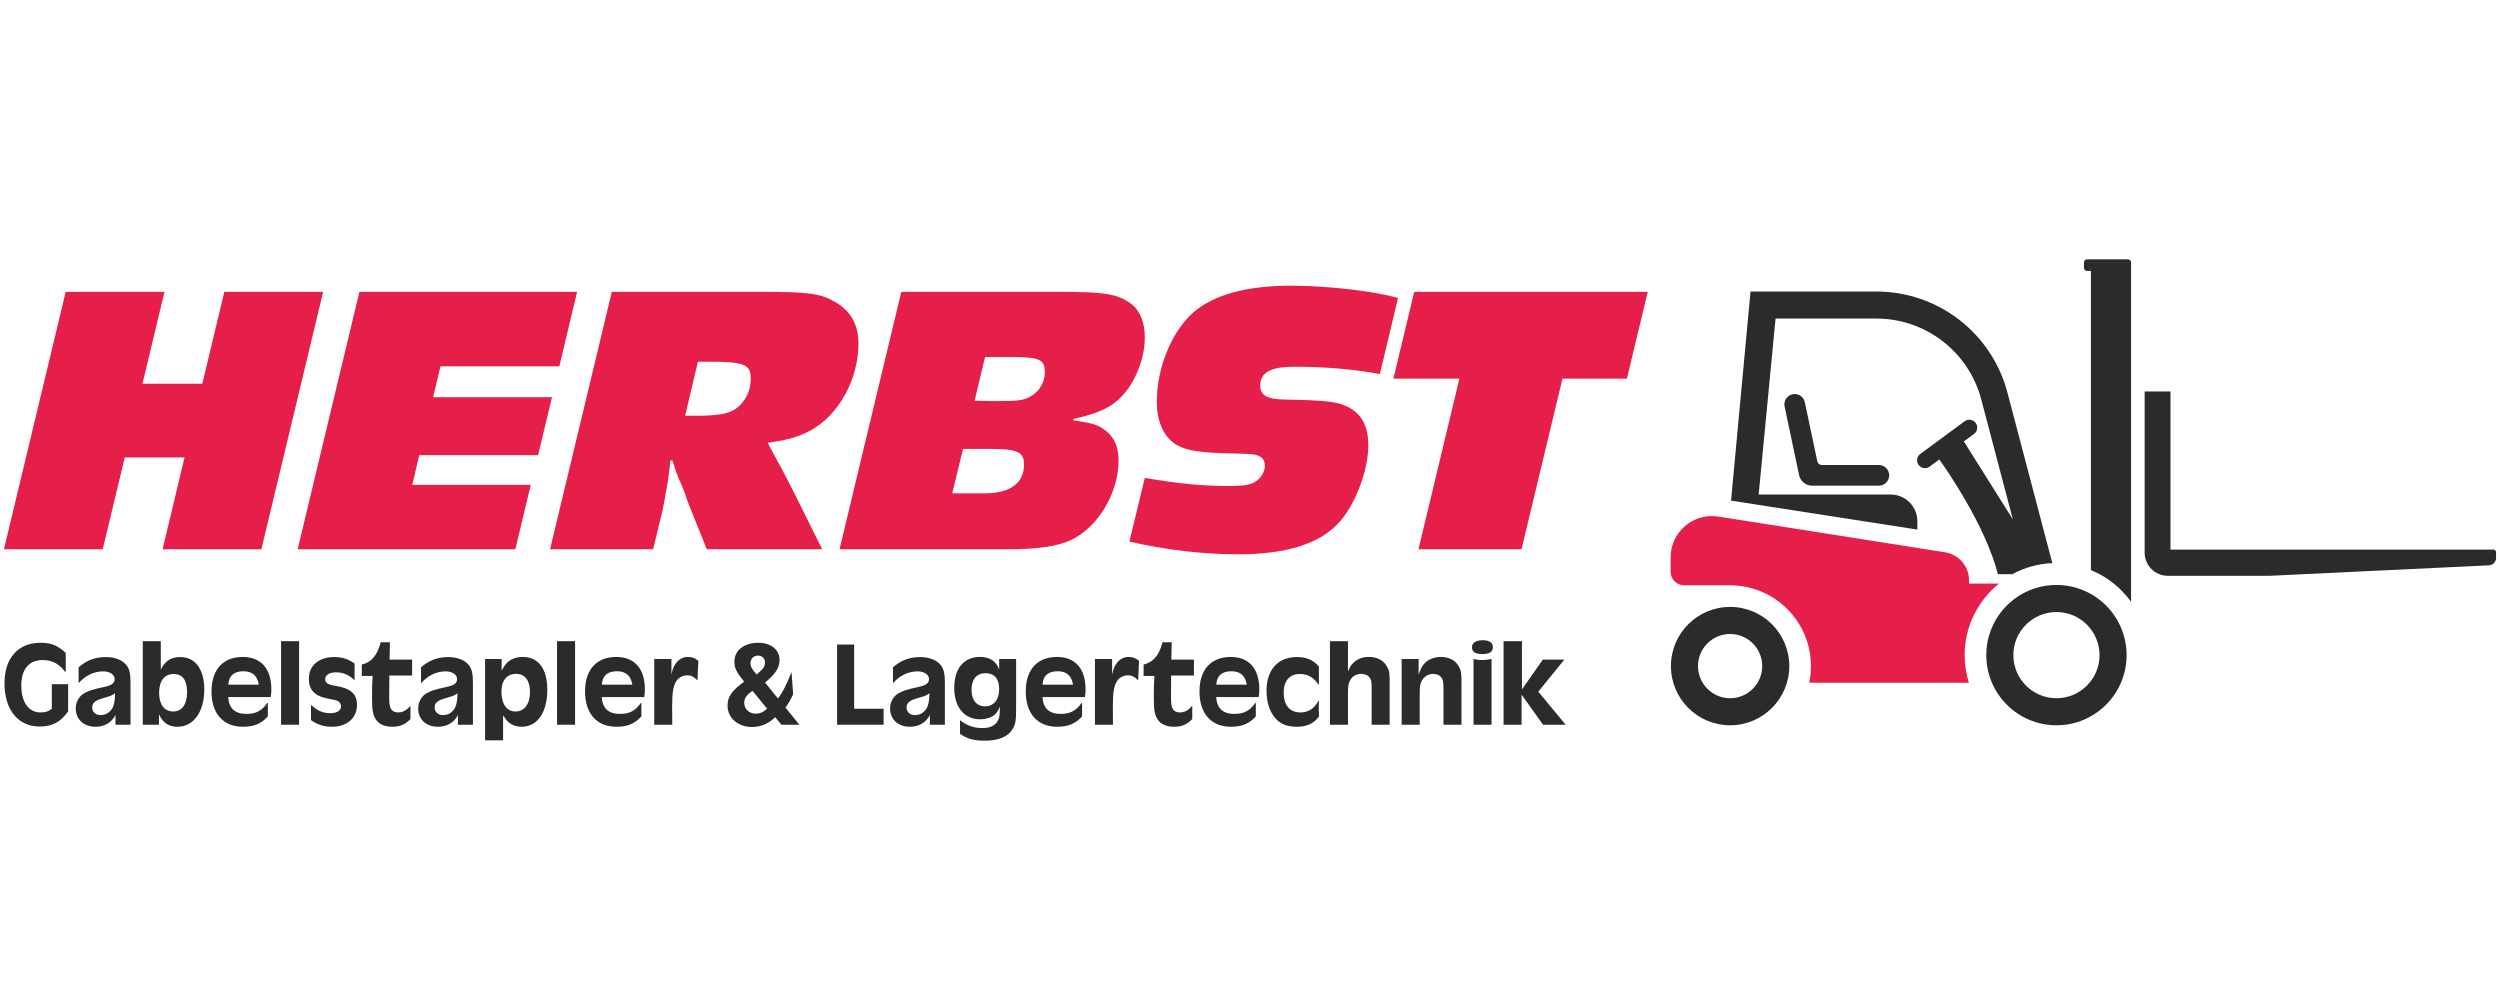 <?xml version="1.0" encoding="UTF-8"?>
<!DOCTYPE svg PUBLIC "-//W3C//DTD SVG 1.1//EN" "http://www.w3.org/Graphics/SVG/1.1/DTD/svg11.dtd">
<!-- Creator: CorelDRAW 2018 (64 Bit) -->
<svg xmlns="http://www.w3.org/2000/svg" xml:space="preserve" width="21.167mm" height="8.467mm" version="1.1" style="shape-rendering:geometricPrecision; text-rendering:geometricPrecision; image-rendering:optimizeQuality; fill-rule:evenodd; clip-rule:evenodd"
viewBox="0 0 2116.66 846.66"
 xmlns:xlink="http://www.w3.org/1999/xlink">
 <defs>
  <style type="text/css">
   <![CDATA[
    .fil0 {fill:#E51F49;fill-rule:nonzero}
    .fil1 {fill:#2C2B2A;fill-rule:nonzero}
   ]]>
  </style>
 </defs>
 <g id="Ebene_x0020_1">
  <g id="_2299985432512">
   <polygon class="fil0" points="221.29,465.05 137.64,465.05 156.26,387.28 105.61,387.28 86.99,465.05 3.33,465.05 55.62,247.09 139.27,247.09 120.65,324.86 171.29,324.86 189.92,247.09 273.58,247.09 "/>
   <polygon class="fil0" points="473.57,310.16 372.92,310.16 366.71,336.3 467.35,336.3 455.59,385.32 354.94,385.32 349.06,410.48 449.38,410.48 436.31,465.05 252.01,465.05 304.29,247.09 488.59,247.09 "/>
   <path class="fil0" d="M580.09 351.99l9.8 0c22.87,0 31.7,-2.62 38.56,-11.11 4.58,-5.24 7.19,-12.75 7.19,-20.26 0,-12.1 -5.23,-14.39 -35.95,-14.39l-8.82 0 -10.78 45.76zm64.37 -104.9c39.87,0 50.33,1.31 62.42,8.49 13.4,7.52 19.93,19.28 19.93,35.3 0,30.39 -16.66,60.45 -40.52,73.52 -10.13,5.56 -19.61,8.17 -36.27,10.46 3.59,7.19 7.51,14.05 11.43,21.24 5.89,11.11 8.5,16.34 17,33.34l17.65 35.61 -97.71 0 -16.34 -40.85 -2.29 -6.86c-1.63,-4.25 -3.26,-8.17 -5.23,-12.42 -1.63,-4.24 -2.61,-6.86 -5.22,-15.03l-1.97 0c0.33,4.58 -3.27,27.78 -6.53,42.81l-7.84 32.35 -87.26 0 52.29 -217.96 126.46 0z"/>
   <path class="fil0" d="M825.18 339.24c8.49,0.33 15.68,0.33 19.93,0.33 17.32,0 21.57,-0.65 27.45,-3.93 7.52,-4.24 12.09,-12.09 12.09,-20.58 0,-10.46 -4.57,-12.75 -26.47,-12.75l-24.18 0 -8.82 36.93zm-18.96 78.43l27.78 0c21.24,0 33,-8.82 33,-24.19 0,-10.78 -5.23,-13.39 -28.1,-13.39l-23.53 0 -9.15 37.58zm92.81 -170.58c36.27,0 47.05,1.96 57.84,9.48 8.17,5.88 12.41,16.01 12.41,29.08 0,20.91 -10.78,44.44 -25.81,55.55 -7.84,5.88 -17.97,9.8 -34.31,13.4l-0.33 1.31c15.36,2.28 18.63,3.27 23.86,6.2 9.47,5.89 14.37,14.71 14.37,27.45 0,27.45 -16.66,55.88 -39.54,67.32 -11.76,5.56 -27.77,8.17 -54.57,8.17l-142.15 0 52.29 -217.96 135.94 0z"/>
   <path class="fil0" d="M1168.29 316.69c-22.87,-4.25 -47.38,-6.2 -72.55,-6.2 -19.93,0 -28.75,4.9 -28.75,16 0,8.18 5.55,11.44 20.26,11.77 34.64,0.66 44.11,1.63 53.26,5.88 12.1,5.88 17.98,16.34 17.98,33.01 0,21.57 -11.44,51.3 -25.5,66.01 -16.66,17.64 -44.76,26.14 -84.95,26.14 -29.74,0 -62.42,-3.92 -91.83,-10.79l13.07 -53.91c28.43,4.9 48.37,6.86 71.57,6.86 14.05,0 19.6,-1.31 24.18,-5.23 3.59,-3.27 5.88,-7.51 5.88,-11.76 0,-4.25 -1.64,-6.87 -5.23,-8.5 -3.92,-1.63 -4.57,-1.63 -30.39,-2.29 -19.28,-0.65 -30.39,-2.29 -38.23,-6.53 -11.11,-5.89 -17.65,-19.61 -17.65,-36.93 0,-29.08 12.75,-59.8 31.05,-75.81 17.32,-15.03 45.42,-22.55 82.67,-22.55 30.39,0 70.91,4.58 90.52,10.46l-15.36 64.37z"/>
   <polygon class="fil0" points="1377.43,320.62 1322.86,320.62 1288.22,465.05 1200.97,465.05 1235.61,320.62 1179.73,320.62 1197.37,247.09 1395.08,247.09 "/>
   <path class="fil1" d="M1837.67 331.41l0 133.9 273.52 0c1.18,0 2.14,0.96 2.14,2.15l0 4.88c0,3.36 -2.63,6.12 -5.99,6.28l-185.82 8.88 -86.13 0c-10.83,0 -19.6,-8.77 -19.6,-19.6l0 -136.49 21.88 0z"/>
   <path class="fil1" d="M1517.71 333.77l0 0c4.73,-1 9.37,2.03 10.37,6.76l10.58 50.1c0.38,1.78 1.95,3.05 3.77,3.05l48.31 0c4.84,0 8.76,3.92 8.76,8.76l0 0c0,4.84 -3.92,8.76 -8.76,8.76l-56.46 0c-5.34,0 -9.95,-3.74 -11.06,-8.96l-12.27 -58.09c-1,-4.73 2.02,-9.38 6.76,-10.38z"/>
   <path class="fil1" d="M1464.82 591.15c-14.99,0 -27.19,-12.2 -27.19,-27.2 0,-15 12.2,-27.2 27.19,-27.2 15,0 27.2,12.2 27.2,27.2 0,15 -12.2,27.2 -27.2,27.2zm0 -77.31c-27.67,0 -50.1,22.43 -50.1,50.11 0,27.67 22.43,50.11 50.1,50.11 27.68,0 50.11,-22.44 50.11,-50.11 0,-27.68 -22.43,-50.11 -50.11,-50.11z"/>
   <path class="fil1" d="M1801.66 219.55l-31.37 0 -3.26 0c-1.46,0 -2.63,1.17 -2.63,2.63l0 4.56c0,1.45 1.17,2.63 2.63,2.63l3.26 0 0 253.3c13.73,5.58 25.49,14.99 34.01,26.89l0 -287.38c0,-1.46 -1.18,-2.63 -2.64,-2.63z"/>
   <path class="fil1" d="M1741.12 591.15c-20.13,0 -36.49,-16.37 -36.49,-36.49 0,-20.12 16.36,-36.49 36.49,-36.49 20.12,0 36.48,16.37 36.48,36.49 0,20.12 -16.36,36.49 -36.48,36.49zm0 -95.89c-32.81,0 -59.4,26.59 -59.4,59.4 0,32.8 26.59,59.4 59.4,59.4 32.8,0 59.39,-26.6 59.39,-59.4 0,-32.81 -26.59,-59.4 -59.39,-59.4z"/>
   <path class="fil0" d="M1692.47 494.13l-25.32 0 0 -2.7c0,-11.97 -8.77,-22.13 -20.62,-23.88l-191.68 -30.2c-21.21,-3.34 -40.4,13.06 -40.4,34.54l0 12.16c0,6.33 5.14,11.46 11.46,11.46l38.87 0c0.01,0 0.02,0 0.04,0 0.01,0 0.03,0 0.05,0l1.18 0 0 0.06c37.17,0.67 67.21,31.06 67.21,68.38 0,4.82 -0.51,9.53 -1.47,14.07l135.2 0c-2.33,-7.38 -3.6,-15.22 -3.6,-23.36 0,-24.45 11.37,-46.27 29.08,-60.53z"/>
   <path class="fil1" d="M1699.6 332.28c-13.27,-50.37 -58.81,-85.47 -110.9,-85.47l-106.6 0 -16.48 177.04 157.75 24.52 0 -7.03c0,-12.52 -10.14,-22.66 -22.65,-22.66l-111.72 0 14.3 -148.97 85.4 0c41.64,0 78.13,28.13 88.74,68.4l26.76 101.6 -41.48 -65.99 8.6 -6.33c2.97,-2.19 3.6,-6.36 1.42,-9.33 -2.19,-2.97 -6.36,-3.6 -9.33,-1.41l-37.59 27.69c-2.97,2.18 -3.6,6.35 -1.42,9.32 2.19,2.97 6.37,3.6 9.33,1.42l8.23 -6.06c6.32,8.85 39.04,55.99 49.62,97.11l12.18 0c10.14,-5.55 21.66,-8.83 33.88,-9.37l-38.04 -144.48z"/>
   <path class="fil1" d="M57.7 602.39c-0.4,0.4 -0.51,0.4 -0.91,1.02 -6.01,8.23 -13.02,11.7 -23.29,11.7 -18.21,0 -29.7,-14.25 -29.7,-36.64 0,-21.36 11.59,-34.28 30.51,-34.28 8.95,0 14.34,2.13 21.36,8.64l0 15.88 -0.61 0c-5.09,-6.82 -10.99,-9.87 -18.92,-9.87 -11.59,0 -18.1,7.73 -18.1,21.47 0,14.34 6.2,22.89 16.47,22.89 3.87,0 6.62,-0.91 9.36,-3.15l0 -20.76 13.83 0 0 23.1z"/>
   <path class="fil1" d="M87.01 591.19c-6.51,1.84 -8.95,3.97 -8.95,7.84 0,3.76 2.94,6.41 7.11,6.41 4.89,0 8.85,-2.85 10.68,-7.43 1.02,-2.74 1.53,-6 1.53,-11.09 -2.04,1.73 -3.56,2.34 -10.37,4.27zm10.77 22.39l0 -8.24c-3.15,6.3 -9.25,9.97 -16.88,9.97 -9.96,0 -16.78,-6.31 -16.78,-15.37 0,-5.49 2.65,-10.37 7.02,-12.92 3.87,-2.24 7.12,-3.25 17.7,-5.59 5.79,-1.23 8.23,-3.16 8.23,-6.52 0,-3.76 -4.06,-6.51 -9.66,-6.51 -7.83,0 -15.46,3.66 -20.85,10.07l0 -13.53c7.02,-6 13.94,-8.65 23.09,-8.65 7.53,0 13.83,2.44 17.29,6.72 2.64,3.25 3.56,7.12 3.56,15.16l0 35.41 -12.72 0z"/>
   <path class="fil1" d="M134.72 586.41c0,10.18 4.37,15.98 12,15.98 7.32,0 11.69,-6.11 11.69,-16.38 0,-10.18 -3.86,-15.37 -11.39,-15.37 -7.73,0 -12.3,5.8 -12.3,15.77zm-13.84 -43.55l15.26 0 0 24.11c3.76,-7.52 8.54,-10.68 16.48,-10.68 12.71,0 20.34,10.28 20.34,27.48 0,18.82 -9.06,31.54 -22.58,31.54 -7.53,0 -12.41,-3.25 -15.77,-10.58l0 8.85 -13.73 0 0 -70.72z"/>
   <path class="fil1" d="M219.14 579.69c-1.32,-7.73 -5.59,-11.39 -13.12,-11.39 -7.93,0 -12.4,3.97 -12.71,11.39l25.83 0zm-25.93 10.49c0.61,9.56 5.69,14.24 15.46,14.24 8.03,0 13.22,-2.75 17.59,-9.26l0.51 0 0 11.4c-5.7,6.21 -11.9,8.75 -21.05,8.75 -16.68,0 -26.65,-11.09 -26.65,-29.92 0,-18.42 9.77,-29.2 26.44,-29.2 15.46,0 24.21,9.97 24.21,27.37 0,2.45 -0.1,3.87 -0.51,6.62l-36 0z"/>
   <polygon class="fil1" points="237.97,613.58 253.22,613.58 253.22,542.86 237.97,542.86 "/>
   <path class="fil1" d="M300.21 575.93c-4.88,-4.68 -9.76,-6.71 -15.86,-6.71 -5.49,0 -9.05,2.33 -9.05,5.9 0,3.05 2.23,4.48 8.44,5.49 13.02,2.04 18.51,6.82 18.51,16.18 0,11.1 -8.44,18.52 -21.15,18.52 -6.92,0 -12.21,-1.73 -17.8,-5.59l0 -12.93c5.29,4.88 10.17,7.03 16.27,7.03 5.69,0 9.15,-2.25 9.15,-5.81 0,-1.73 -0.91,-3.36 -2.24,-4.17 -1.52,-0.92 -1.52,-0.92 -10.17,-2.65 -9.96,-2.03 -14.84,-7.42 -14.84,-16.48 0,-11.19 8.44,-18.42 21.56,-18.42 6.71,0 11.79,1.63 17.18,5.5l0 14.14z"/>
   <path class="fil1" d="M348.94 558.43l0 13.53 -19.32 0 0 4.58 -0.1 13.74c0,5.39 0.41,7.83 1.42,9.77 1.12,2.03 3.36,3.15 6,3.15 3.97,0 7.22,-1.73 10.58,-5.7l0 11.3c-4.58,4.68 -8.95,6.51 -15.46,6.51 -6.41,0 -11.59,-2.34 -14.03,-6.51 -2.45,-3.87 -3.05,-7.84 -3.05,-19.23 0,-5.91 0.1,-11.6 0.51,-17.3l-9.16 0 0 -9.67c8.03,-1.73 13.22,-7.83 15.97,-18.82l7.83 0 -0.31 14.65 19.12 0z"/>
   <path class="fil1" d="M376.92 591.19c-6.51,1.84 -8.95,3.97 -8.95,7.84 0,3.76 2.95,6.41 7.12,6.41 4.88,0 8.85,-2.85 10.68,-7.43 1.02,-2.74 1.52,-6 1.52,-11.09 -2.03,1.73 -3.56,2.34 -10.37,4.27zm10.78 22.39l0 -8.24c-3.15,6.3 -9.26,9.97 -16.88,9.97 -9.97,0 -16.78,-6.31 -16.78,-15.37 0,-5.49 2.64,-10.37 7.02,-12.92 3.86,-2.24 7.11,-3.25 17.69,-5.59 5.8,-1.23 8.24,-3.16 8.24,-6.52 0,-3.76 -4.07,-6.51 -9.66,-6.51 -7.83,0 -15.46,3.66 -20.85,10.07l0 -13.53c7.02,-6 13.93,-8.65 23.09,-8.65 7.52,0 13.82,2.44 17.28,6.72 2.65,3.25 3.56,7.12 3.56,15.16l0 35.41 -12.71 0z"/>
   <path class="fil1" d="M424.53 585.7c0,10.38 4.57,16.69 12,16.69 7.43,0 12.2,-6.41 12.2,-16.38 0,-9.98 -4.27,-15.47 -11.89,-15.47 -7.74,0 -12.31,5.6 -12.31,15.16zm-13.83 -27.78l14.03 0 0 9.87c2.24,-4.07 3.36,-5.6 5.29,-7.32 3.05,-2.75 7.53,-4.28 12.61,-4.28 13.22,0 20.75,10.07 20.75,27.78 0,19.13 -8.44,31.34 -21.66,31.34 -4.17,0 -7.93,-1.22 -10.58,-3.36 -1.63,-1.32 -2.75,-2.64 -5.19,-6.31l0 21.17 -15.25 0 0 -68.89z"/>
   <polygon class="fil1" points="471.63,613.58 486.89,613.58 486.89,542.86 471.63,542.86 "/>
   <path class="fil1" d="M535.4 579.69c-1.32,-7.73 -5.59,-11.39 -13.11,-11.39 -7.94,0 -12.41,3.97 -12.72,11.39l25.83 0zm-25.93 10.49c0.61,9.56 5.7,14.24 15.46,14.24 8.03,0 13.22,-2.75 17.59,-9.26l0.51 0 0 11.4c-5.7,6.21 -11.9,8.75 -21.05,8.75 -16.68,0 -26.65,-11.09 -26.65,-29.92 0,-18.42 9.77,-29.2 26.45,-29.2 15.46,0 24.2,9.97 24.2,27.37 0,2.45 -0.1,3.87 -0.51,6.62l-36 0z"/>
   <path class="fil1" d="M553.93 557.92l14.54 0 0 13.33c1.02,-5.09 1.93,-7.33 4.17,-10.17 2.64,-3.26 5.9,-4.89 9.86,-4.89 3.46,0 6,1.02 8.75,3.36l-0.71 16.08 -0.51 0c-2.75,-2.85 -4.88,-3.87 -8.14,-3.87 -3.66,0 -7.12,1.73 -9.05,4.58 -2.85,4.17 -3.76,9.67 -3.76,22.39 0,3.45 0,7.22 0.1,14.85l-15.25 0 0 -55.66z"/>
   <path class="fil1" d="M647.71 560.87c0,-3.46 -2.44,-5.8 -6.1,-5.8 -3.56,0 -6.21,2.75 -6.21,6.51 0,2.75 1.43,5.3 5.19,9.47 5.49,-4.48 7.12,-6.82 7.12,-10.18zm-10.58 24.02c-4.98,3.25 -7.02,6.2 -7.02,10.17 0,5.19 4.17,9.16 9.56,9.16 3.77,0 6.82,-1.32 9.77,-4.28l-12.31 -15.05zm21.56 6.51c3.76,-4.89 7.22,-11.6 11.49,-22.49l1.33 18.82c-1.73,4.07 -3.36,6.82 -6.41,11.4l11.69 14.45 -15.15 0 -5.39 -6.41c-5.19,5.39 -12,8.35 -19.63,8.35 -11.79,0 -20.64,-7.74 -20.64,-18.02 0,-7.63 3.56,-12.72 14.03,-20.34 -6.71,-8.45 -8.23,-11.61 -8.23,-17.1 0,-9.36 8.23,-15.87 20.24,-15.87 10.67,0 17.99,5.9 17.99,14.44 0,6.71 -3.46,12.11 -12.3,19.23l10.98 13.54z"/>
   <polygon class="fil1" points="748.11,600.05 748.11,613.58 708.75,613.58 708.75,545.71 723.19,545.71 723.19,600.05 "/>
   <path class="fil1" d="M776.49 591.19c-6.5,1.84 -8.95,3.97 -8.95,7.84 0,3.76 2.95,6.41 7.12,6.41 4.89,0 8.85,-2.85 10.68,-7.43 1.02,-2.74 1.53,-6 1.53,-11.09 -2.03,1.73 -3.56,2.34 -10.38,4.27zm10.78 22.39l0 -8.24c-3.15,6.3 -9.25,9.97 -16.88,9.97 -9.97,0 -16.78,-6.31 -16.78,-15.37 0,-5.49 2.65,-10.37 7.02,-12.92 3.86,-2.24 7.12,-3.25 17.7,-5.59 5.79,-1.23 8.23,-3.16 8.23,-6.52 0,-3.76 -4.07,-6.51 -9.66,-6.51 -7.83,0 -15.46,3.66 -20.85,10.07l0 -13.53c7.02,-6 13.94,-8.65 23.09,-8.65 7.52,0 13.83,2.44 17.29,6.72 2.64,3.25 3.56,7.12 3.56,15.16l0 35.41 -12.72 0z"/>
   <path class="fil1" d="M822.58 583.97c0,8.75 4.27,14.04 11.39,14.04 7.42,0 12,-5.6 12,-14.65 0,-8.65 -4.17,-13.43 -11.49,-13.43 -7.63,0 -11.9,5.08 -11.9,14.04zm37.73 15.57c0,10.68 -0.51,13.73 -3.05,17.8 -3.77,6.42 -12,9.77 -23.5,9.77 -9.15,0 -14.95,-1.62 -20.95,-5.8l0 -11.59c5.7,4.57 11.7,6.71 19.13,6.71 7.42,0 12.2,-2.95 13.82,-8.44 0.61,-2.14 0.82,-4.38 0.82,-9.77 -1.63,3.86 -2.85,5.6 -4.88,7.22 -2.85,2.24 -7.12,3.56 -11.8,3.56 -13.53,0 -21.97,-10.27 -21.97,-26.66 0,-16.38 8.14,-26.15 21.77,-26.15 8.34,0 13.73,3.56 16.27,10.69l0 -8.96 14.34 0 0 41.62z"/>
   <path class="fil1" d="M908.53 579.69c-1.32,-7.73 -5.6,-11.39 -13.12,-11.39 -7.94,0 -12.41,3.97 -12.72,11.39l25.84 0zm-25.94 10.49c0.62,9.56 5.7,14.24 15.46,14.24 8.04,0 13.23,-2.75 17.6,-9.26l0.51 0 0 11.4c-5.7,6.21 -11.9,8.75 -21.05,8.75 -16.68,0 -26.65,-11.09 -26.65,-29.92 0,-18.42 9.76,-29.2 26.44,-29.2 15.46,0 24.2,9.97 24.2,27.37 0,2.45 -0.1,3.87 -0.5,6.62l-36.01 0z"/>
   <path class="fil1" d="M927.05 557.92l14.55 0 0 13.33c1.01,-5.09 1.93,-7.33 4.16,-10.17 2.65,-3.26 5.9,-4.89 9.87,-4.89 3.46,0 6,1.02 8.75,3.36l-0.72 16.08 -0.5 0c-2.75,-2.85 -4.88,-3.87 -8.14,-3.87 -3.66,0 -7.12,1.73 -9.05,4.58 -2.85,4.17 -3.76,9.67 -3.76,22.39 0,3.45 0,7.22 0.1,14.85l-15.26 0 0 -55.66z"/>
   <path class="fil1" d="M1010.86 558.43l0 13.53 -19.32 0 0 4.58 -0.1 13.74c0,5.39 0.41,7.83 1.42,9.77 1.12,2.03 3.36,3.15 6,3.15 3.97,0 7.22,-1.73 10.58,-5.7l0 11.3c-4.58,4.68 -8.95,6.51 -15.46,6.51 -6.41,0 -11.59,-2.34 -14.04,-6.51 -2.44,-3.87 -3.04,-7.84 -3.04,-19.23 0,-5.91 0.1,-11.6 0.5,-17.3l-9.15 0 0 -9.67c8.03,-1.73 13.22,-7.83 15.97,-18.82l7.83 0 -0.31 14.65 19.12 0z"/>
   <path class="fil1" d="M1055.62 579.69c-1.32,-7.73 -5.59,-11.39 -13.12,-11.39 -7.93,0 -12.4,3.97 -12.71,11.39l25.83 0zm-25.93 10.49c0.61,9.56 5.7,14.24 15.46,14.24 8.03,0 13.22,-2.75 17.59,-9.26l0.51 0 0 11.4c-5.69,6.21 -11.9,8.75 -21.05,8.75 -16.68,0 -26.65,-11.09 -26.65,-29.92 0,-18.42 9.77,-29.2 26.45,-29.2 15.45,0 24.2,9.97 24.2,27.37 0,2.45 -0.1,3.87 -0.51,6.62l-36 0z"/>
   <path class="fil1" d="M1116.65 579.49l-0.5 0c-3.87,-6 -8.95,-8.85 -15.67,-8.85 -8.64,0 -13.63,5.8 -13.63,15.98 0,10.48 5.19,16.58 14.24,16.58 6.61,0 11.6,-3.26 15.16,-9.77l0.51 0c-0.21,3.26 -0.21,5.3 -0.21,7.33 0,1.02 0.1,3.25 0.21,5.8 -4.68,6.21 -10.27,8.75 -18.92,8.75 -7.83,0 -13.53,-2.24 -17.8,-6.92 -4.98,-5.49 -7.73,-13.84 -7.73,-23.5 0,-17.81 9.66,-28.6 25.73,-28.6 8.04,0 13.32,2.24 18.61,7.94l0 15.26z"/>
   <path class="fil1" d="M1126.02 542.86l15.26 0 0 25.54c1.93,-4.37 3.15,-6.1 5.59,-8.14 3.16,-2.75 7.22,-4.07 12.11,-4.07 7.01,0 12.4,2.85 15.25,8.04 2.24,4.07 2.34,4.78 2.34,16.08l0 33.27 -15.25 0 0 -30.32c0,-5.29 -0.21,-6.82 -1.12,-8.65 -1.22,-2.55 -4.18,-4.07 -7.73,-4.07 -3.87,0 -7.12,1.73 -9.05,4.88 -1.63,2.75 -2.14,5.09 -2.14,10.89l0 27.27 -15.26 0 0 -70.72z"/>
   <path class="fil1" d="M1186.75 557.92l14.34 0 0 13.23c1.73,-4.99 2.85,-7.02 4.89,-9.36 3.15,-3.57 8.33,-5.6 14.03,-5.6 6.3,0 11.69,2.54 14.44,7.02 2.65,3.97 2.95,5.91 2.95,16.89l0 33.48 -15.26 0 0 -28.59c0,-6.93 -0.2,-8.75 -1.32,-10.69 -1.22,-2.24 -4.07,-3.76 -7.32,-3.76 -4.28,0 -8.14,2.44 -9.97,6.31 -1.11,2.34 -1.52,4.88 -1.52,10.07l0 26.66 -15.26 0 0 -55.66z"/>
   <path class="fil1" d="M1247.58 557.92c2.95,0.71 4.68,0.92 7.22,0.92 2.44,0 4.68,-0.21 8.04,-0.92l0 55.66 -15.26 0 0 -55.66zm16.38 -9.87c0,3.86 -2.95,5.7 -8.95,5.7 -5.9,0 -8.75,-1.84 -8.75,-5.7 0,-3.86 3.36,-6 9.25,-6 5.5,0 8.45,2.14 8.45,6z"/>
   <polygon class="fil1" points="1273.01,542.86 1288.58,542.86 1288.58,583.66 1306.27,558.43 1324.48,558.43 1302.4,585.6 1325.59,613.58 1306.47,613.58 1288.27,588.14 1288.27,613.58 1273.01,613.58 "/>
  </g>
 </g>
</svg>
